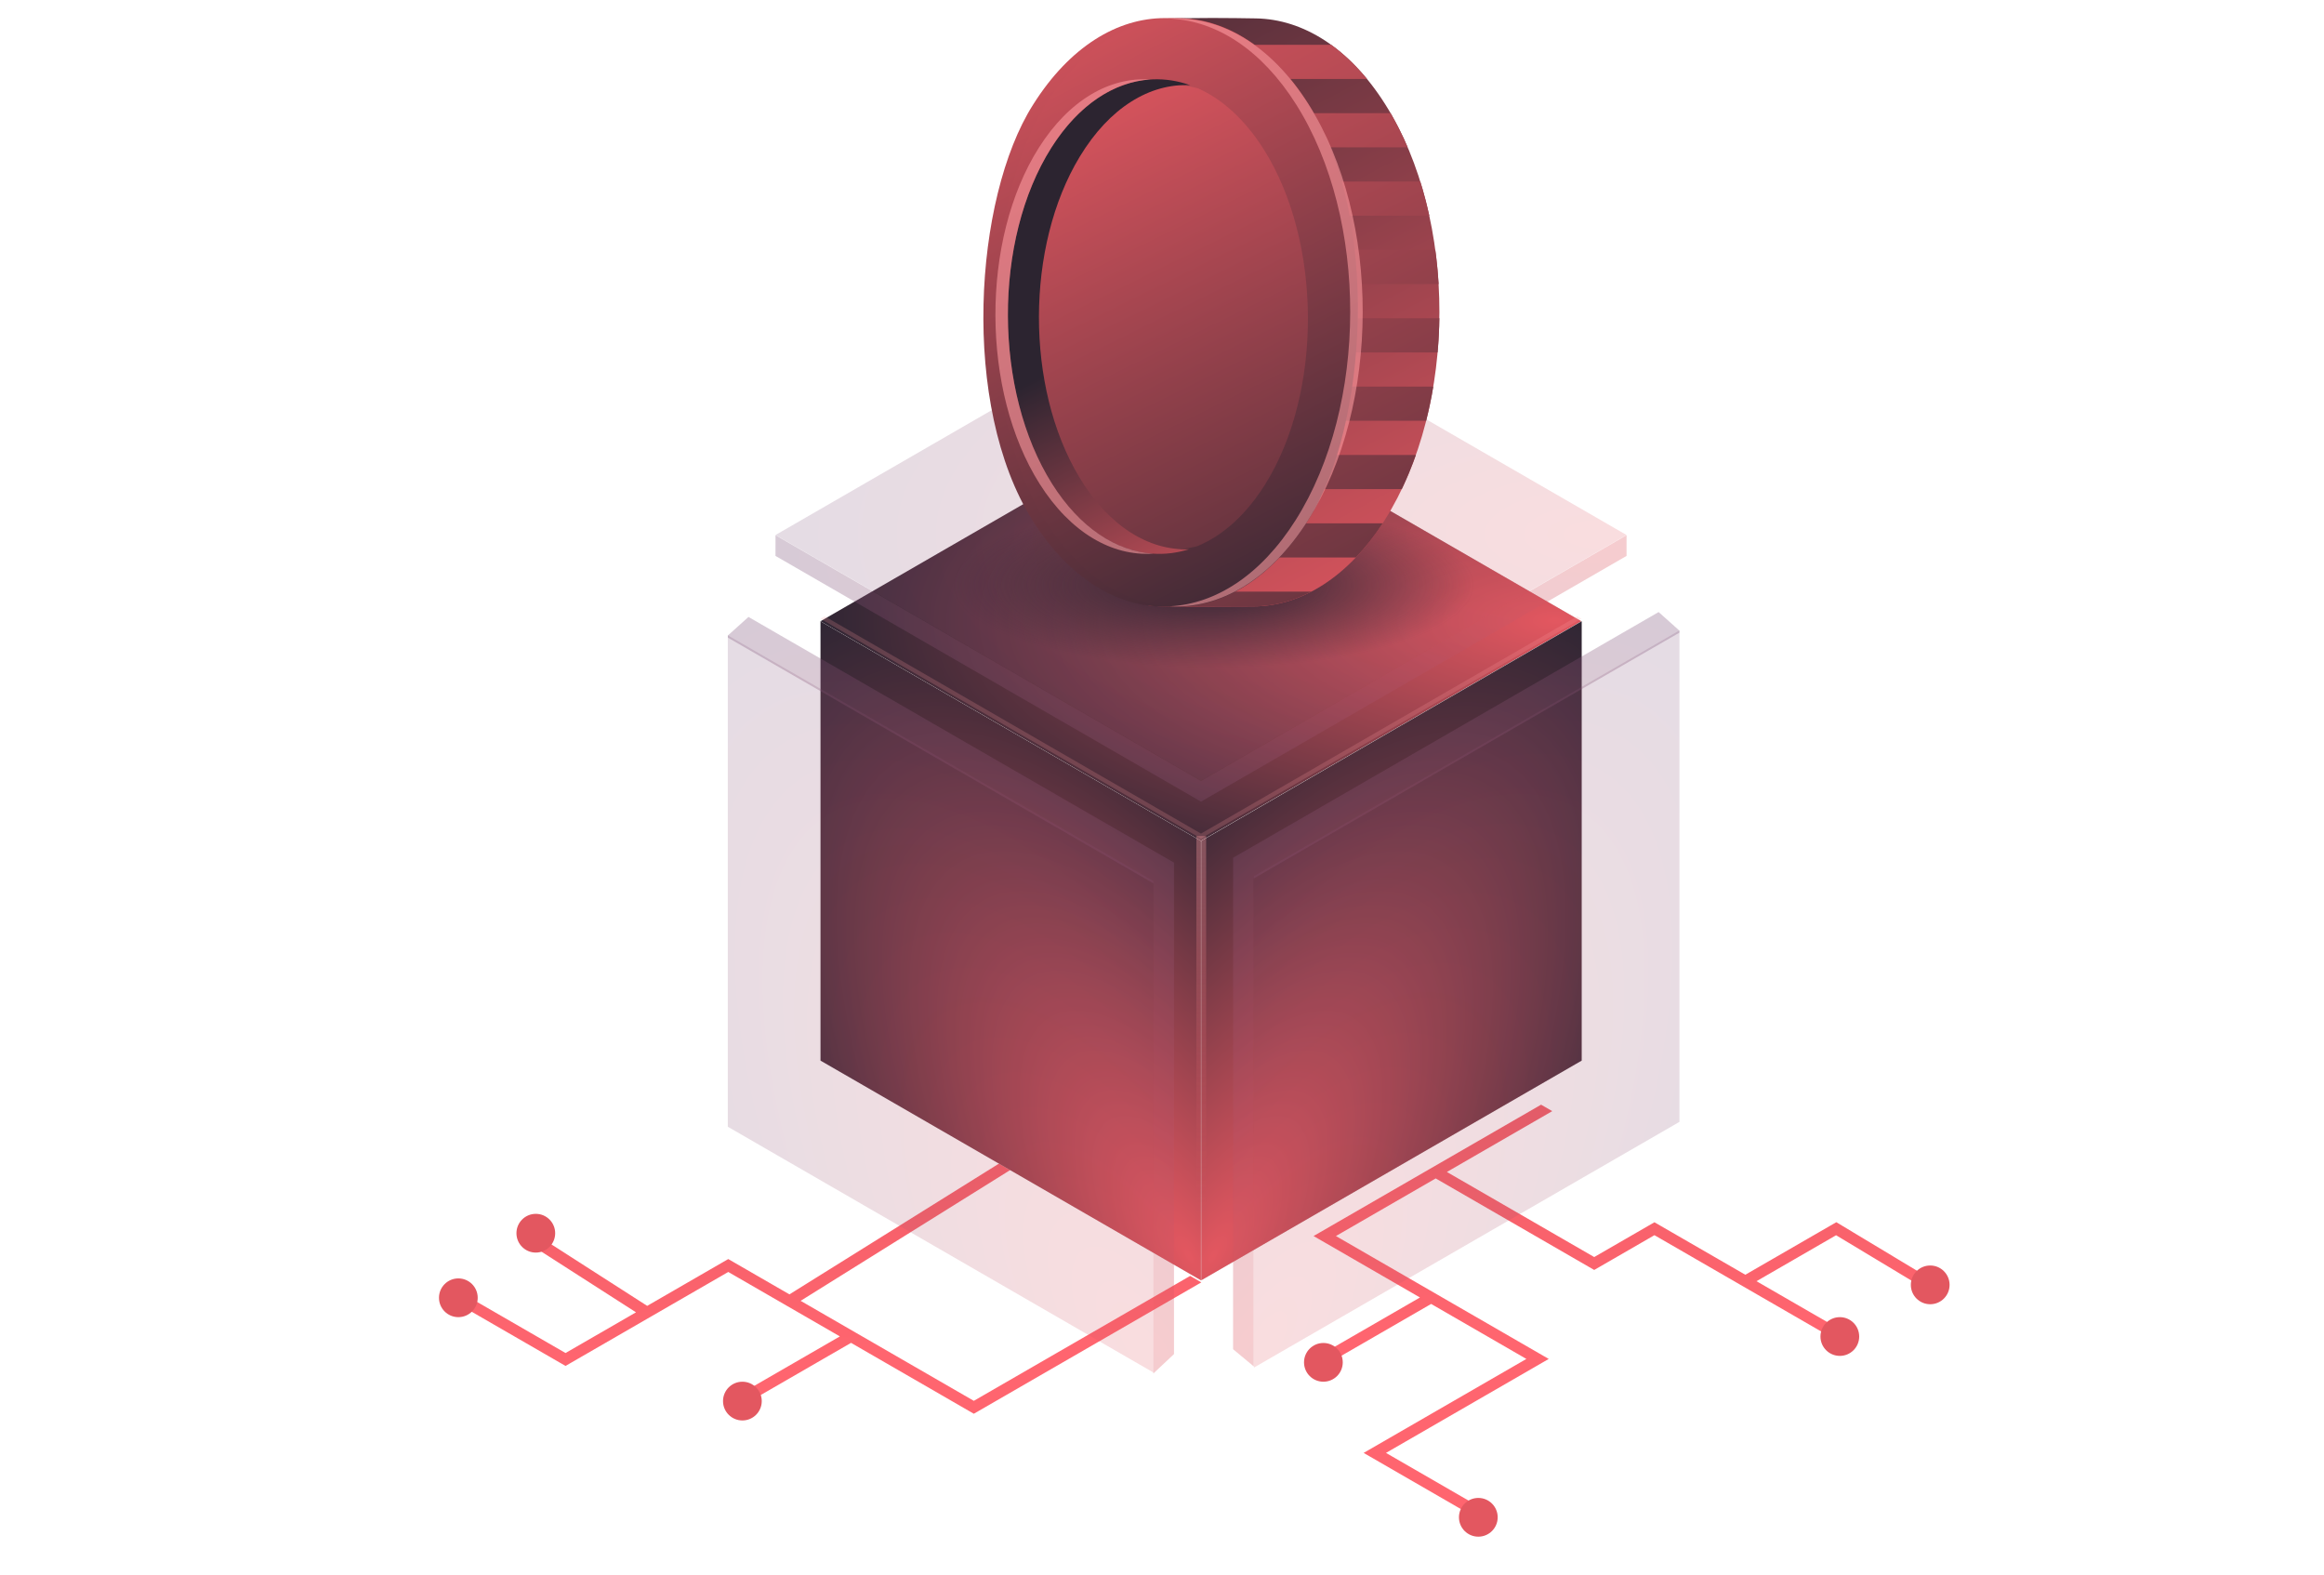 <svg width="180" height="122" viewBox="0 0 180 122" fill="none" xmlns="http://www.w3.org/2000/svg">
    <path fill-rule="evenodd" clip-rule="evenodd" d="M141.786 94.902L142.228 94.647L142.661 94.907L149.416 98.971L148.532 99.461L142.21 95.657L136.046 99.216L142.652 103.03L141.786 103.53L134.747 99.466L128.141 95.652L123.909 98.096L123.476 98.346L123.043 98.096L111.199 91.257L103.471 95.719L111.279 100.227L119.521 104.986L119.954 105.236L119.521 105.486L107.349 112.513L114.66 116.734L113.794 117.234L106.05 112.763L105.617 112.513L106.05 112.263L118.222 105.236L110.846 100.977L102.931 105.547L102.065 105.047L109.98 100.477L102.172 95.969L101.739 95.719L102.172 95.469L110.766 90.507L119.36 85.546L120.226 86.046L112.065 90.757L123.476 97.346L127.708 94.902L128.141 94.652L128.574 94.902L135.18 98.716L141.786 94.902ZM56.839 97.751L61.144 100.236L77.469 90.049L78.368 90.53L62.011 100.736L66.349 103.241L75.425 108.481L92.18 98.807L93.046 99.307L75.858 109.231L75.425 109.481L74.992 109.231L65.916 103.991L58 108.561L57.134 108.061L65.05 103.491L60.728 100.996L56.406 98.501L50.537 101.889L44.235 105.528L43.802 105.778L43.369 105.528L34.434 100.369L35.3 99.869L43.802 104.778L49.26 101.626L40.794 96.196L41.704 95.723L50.127 101.126L55.973 97.751L56.406 97.501L56.839 97.751Z" fill="url(#paint0_linear_8930_117372)"/>
    <rect width="34.023" height="34.023" transform="matrix(0.866 0.5 -2.20305e-08 1 63.553 48.11)" fill="#D9D9D9"/>
    <rect width="34.023" height="34.023" transform="matrix(0.866 0.5 -2.20305e-08 1 63.553 48.11)" fill="url(#paint1_radial_8930_117372)"/>
    <rect width="34.023" height="34.023" transform="matrix(0.866 -0.5 0.866 0.5 63.553 48.11)" fill="#D9D9D9"/>
    <rect width="34.023" height="34.023" transform="matrix(0.866 -0.5 0.866 0.5 63.553 48.11)" fill="url(#paint2_radial_8930_117372)"/>
    <g filter="url(#filter0_f_8930_117372)">
        <path fill-rule="evenodd" clip-rule="evenodd" d="M63.88 47.731L63.553 47.92L93.018 64.932L122.483 47.92L122.156 47.731L93.018 64.554L63.88 47.731Z" fill="#FF9DA3" fill-opacity="0.2"/>
    </g>
    <rect width="34.023" height="34.023" transform="matrix(-0.866 0.5 2.20305e-08 1 122.505 48.11)" fill="#D9D9D9"/>
    <rect width="34.023" height="34.023" transform="matrix(-0.866 0.5 2.20305e-08 1 122.505 48.11)" fill="url(#paint3_radial_8930_117372)"/>
    <g filter="url(#filter1_f_8930_117372)">
        <rect x="92.662" y="64.743" width="0.756" height="29.487" fill="url(#paint4_linear_8930_117372)" fill-opacity="0.35"/>
    </g>
    <g filter="url(#filter2_b_8930_117372)">
        <rect width="38.056" height="38.056" transform="matrix(0.866 0.5 -2.20305e-08 1 56.371 49.199)" fill="url(#paint5_radial_8930_117372)" fill-opacity="0.2"/>
    </g>
    <g filter="url(#filter3_b_8930_117372)">
        <path fill-rule="evenodd" clip-rule="evenodd" d="M90.929 66.804L57.971 47.776L56.371 49.216L56.378 49.38L89.328 68.404V106.345L89.34 106.353L90.929 104.86V66.804Z" fill="url(#paint6_radial_8930_117372)" fill-opacity="0.3"/>
    </g>
    <g filter="url(#filter4_b_8930_117372)">
        <rect width="38.056" height="38.056" transform="matrix(0.866 -0.5 0.866 0.5 60.066 41.431)" fill="url(#paint7_radial_8930_117372)" fill-opacity="0.2"/>
    </g>
    <ellipse cx="93.985" cy="45.303" rx="20.225" ry="6.427" fill="url(#paint8_radial_8930_117372)"/>
    <g filter="url(#filter5_b_8930_117372)">
        <path fill-rule="evenodd" clip-rule="evenodd" d="M60.093 41.434L60.066 41.45L93.023 60.478L125.98 41.45V43.05L93.023 62.078L60.065 43.05L60.066 41.449L60.093 41.434ZM125.96 41.438L125.98 41.45V41.449L125.96 41.438Z" fill="url(#paint9_radial_8930_117372)" fill-opacity="0.3"/>
    </g>
    <g filter="url(#filter6_b_8930_117372)">
        <rect width="38.056" height="38.056" transform="matrix(-0.866 0.5 2.20305e-08 1 130.078 48.821)" fill="url(#paint10_radial_8930_117372)" fill-opacity="0.2"/>
    </g>
    <g filter="url(#filter7_b_8930_117372)">
        <path fill-rule="evenodd" clip-rule="evenodd" d="M95.507 66.426L128.465 47.398L130.077 48.838L130.065 49.116V48.998L97.108 68.026L97.108 105.815L95.507 104.482L95.507 66.426Z" fill="url(#paint11_radial_8930_117372)" fill-opacity="0.3"/>
    </g>
    <path d="M107.246 40.283C104.434 44.723 100.756 46.951 97.079 46.964C81.504 46.983 92.914 47.579 86.885 40.307C81.275 31.422 96.08 5.668 88.32 2.369C85.388 1.269 93.543 1.364 97.281 1.425C100.912 1.484 104.528 3.702 107.292 8.081C112.902 16.966 112.881 31.384 107.246 40.283Z" fill="url(#paint12_linear_8930_117372)"/>
    <path fill-rule="evenodd" clip-rule="evenodd" d="M105.014 43.171C105.744 42.405 106.439 41.523 107.091 40.525L99.364 40.525V37.878L108.572 37.878C108.979 37.028 109.343 36.143 109.665 35.231L100.33 35.231V32.584L110.461 32.584C110.68 31.717 110.863 30.833 111.012 29.938L100.331 29.938L100.331 27.291L111.347 27.291C111.425 26.413 111.47 25.529 111.483 24.644H100.331V21.997H111.424C111.371 21.109 111.286 20.226 111.168 19.351L100.33 19.351V16.704L110.703 16.704C110.507 15.804 110.274 14.92 110.005 14.057H98.395V11.411H109.031C108.637 10.49 108.195 9.605 107.707 8.764H96.46V6.117L105.881 6.117C105.008 5.054 104.076 4.172 103.104 3.47H89.701C91.718 6.279 90.054 12.8 88.275 19.769C86.28 27.583 84.142 35.962 86.885 40.307C89.463 43.416 88.853 45.087 88.526 45.98C88.424 46.26 88.35 46.463 88.411 46.611C88.573 47.001 89.69 46.996 93.768 46.976C94.707 46.971 95.802 46.966 97.079 46.964C98.595 46.959 100.112 46.577 101.568 45.818L94.523 45.818L94.523 43.171L105.014 43.171ZM89.685 3.447L89.685 1.498C87.927 1.621 87.001 1.874 88.32 2.369C88.892 2.612 89.341 2.976 89.685 3.447Z" fill="url(#paint13_linear_8930_117372)"/>
    <rect width="38.054" height="38.145" rx="19.027" transform="matrix(-0.534 -0.846 0.535 -0.845 90.14 56.404)" fill="url(#paint14_linear_8930_117372)"/>
    <rect width="38.054" height="38.145" rx="19.027" transform="matrix(-0.534 -0.846 0.535 -0.845 91.108 56.404)" fill="url(#paint15_linear_8930_117372)"/>
    <path fill-rule="evenodd" clip-rule="evenodd" d="M82.615 36.934C85.329 41.462 89.163 43.246 92.762 42.285C89.87 43.487 86.732 42.898 84.065 40.547C88.485 44.443 94.196 43.502 97.939 37.59C102.467 30.44 102.401 18.725 97.883 11.569C96.423 9.256 94.661 7.678 92.793 6.843C89.206 5.877 85.381 7.642 82.661 12.133C78.465 19.061 78.444 29.976 82.615 36.934Z" fill="url(#paint16_linear_8930_117372)"/>
    <g filter="url(#filter8_f_8930_117372)">
        <path fill-rule="evenodd" clip-rule="evenodd" d="M90.624 46.951C94.154 46.765 97.651 44.542 100.343 40.29C105.965 31.412 105.999 16.974 100.39 8.088C97.712 3.847 94.233 1.637 90.715 1.452C94.555 1.249 98.434 3.458 101.357 8.088C106.967 16.974 106.933 31.412 101.311 40.29C98.373 44.93 94.476 47.154 90.624 46.951Z" fill="#FF9DA3" fill-opacity="0.58"/>
    </g>
    <path fill-rule="evenodd" clip-rule="evenodd" d="M92.082 42.534C88.995 42.643 85.886 40.777 83.583 36.935C79.412 29.977 79.433 19.062 83.629 12.134C85.951 8.3 89.078 6.453 92.175 6.595C88.423 5.26 84.334 6.854 81.429 11.441C76.901 18.591 76.967 30.306 81.485 37.462C84.347 41.995 88.368 43.706 92.082 42.534Z" fill="url(#paint17_linear_8930_117372)"/>
    <g filter="url(#filter9_f_8930_117372)">
        <path fill-rule="evenodd" clip-rule="evenodd" d="M89.303 42.875C86.457 42.691 83.641 40.878 81.484 37.461C76.966 30.305 76.901 18.59 81.428 11.44C83.55 8.09 86.304 6.336 89.096 6.154C85.981 5.953 82.828 7.703 80.462 11.44C75.934 18.59 76 30.305 80.518 37.462C82.919 41.265 86.136 43.081 89.303 42.875Z" fill="#FF9DA3" fill-opacity="0.58"/>
    </g>
    <circle cx="35.5" cy="100.5" r="1.5" fill="#E35760"/>
    <circle cx="41.5" cy="95.5" r="1.5" fill="#E35760"/>
    <circle cx="57.5" cy="108.5" r="1.5" fill="#E35760"/>
    <circle cx="114.5" cy="117.5" r="1.5" fill="#E35760"/>
    <circle cx="102.5" cy="105.5" r="1.5" fill="#E35760"/>
    <circle cx="142.5" cy="103.5" r="1.5" fill="#E35760"/>
    <circle cx="149.5" cy="99.5" r="1.5" fill="#E35760"/>
    <defs>
        <filter id="filter0_f_8930_117372" x="63.069" y="47.247" width="59.899" height="18.169" filterUnits="userSpaceOnUse" color-interpolation-filters="sRGB">
            <feFlood flood-opacity="0" result="BackgroundImageFix"/>
            <feBlend mode="normal" in="SourceGraphic" in2="BackgroundImageFix" result="shape"/>
            <feGaussianBlur stdDeviation="0.242" result="effect1_foregroundBlur_8930_117372"/>
        </filter>
        <filter id="filter1_f_8930_117372" x="91.362" y="63.443" width="3.356" height="32.087" filterUnits="userSpaceOnUse" color-interpolation-filters="sRGB">
            <feFlood flood-opacity="0" result="BackgroundImageFix"/>
            <feBlend mode="normal" in="SourceGraphic" in2="BackgroundImageFix" result="shape"/>
            <feGaussianBlur stdDeviation="0.65" result="effect1_foregroundBlur_8930_117372"/>
        </filter>
        <filter id="filter2_b_8930_117372" x="49.771" y="42.599" width="46.157" height="70.284" filterUnits="userSpaceOnUse" color-interpolation-filters="sRGB">
            <feFlood flood-opacity="0" result="BackgroundImageFix"/>
            <feGaussianBlur in="BackgroundImageFix" stdDeviation="3.3"/>
            <feComposite in2="SourceAlpha" operator="in" result="effect1_backgroundBlur_8930_117372"/>
            <feBlend mode="normal" in="SourceGraphic" in2="effect1_backgroundBlur_8930_117372" result="shape"/>
        </filter>
        <filter id="filter3_b_8930_117372" x="49.771" y="41.176" width="47.758" height="71.777" filterUnits="userSpaceOnUse" color-interpolation-filters="sRGB">
            <feFlood flood-opacity="0" result="BackgroundImageFix"/>
            <feGaussianBlur in="BackgroundImageFix" stdDeviation="3.3"/>
            <feComposite in2="SourceAlpha" operator="in" result="effect1_backgroundBlur_8930_117372"/>
            <feBlend mode="normal" in="SourceGraphic" in2="effect1_backgroundBlur_8930_117372" result="shape"/>
        </filter>
        <filter id="filter4_b_8930_117372" x="53.466" y="15.803" width="79.115" height="51.256" filterUnits="userSpaceOnUse" color-interpolation-filters="sRGB">
            <feFlood flood-opacity="0" result="BackgroundImageFix"/>
            <feGaussianBlur in="BackgroundImageFix" stdDeviation="3.3"/>
            <feComposite in2="SourceAlpha" operator="in" result="effect1_backgroundBlur_8930_117372"/>
            <feBlend mode="normal" in="SourceGraphic" in2="effect1_backgroundBlur_8930_117372" result="shape"/>
        </filter>
        <filter id="filter5_b_8930_117372" x="53.465" y="34.834" width="79.115" height="33.844" filterUnits="userSpaceOnUse" color-interpolation-filters="sRGB">
            <feFlood flood-opacity="0" result="BackgroundImageFix"/>
            <feGaussianBlur in="BackgroundImageFix" stdDeviation="3.3"/>
            <feComposite in2="SourceAlpha" operator="in" result="effect1_backgroundBlur_8930_117372"/>
            <feBlend mode="normal" in="SourceGraphic" in2="effect1_backgroundBlur_8930_117372" result="shape"/>
        </filter>
        <filter id="filter6_b_8930_117372" x="90.521" y="42.221" width="46.157" height="70.284" filterUnits="userSpaceOnUse" color-interpolation-filters="sRGB">
            <feFlood flood-opacity="0" result="BackgroundImageFix"/>
            <feGaussianBlur in="BackgroundImageFix" stdDeviation="3.3"/>
            <feComposite in2="SourceAlpha" operator="in" result="effect1_backgroundBlur_8930_117372"/>
            <feBlend mode="normal" in="SourceGraphic" in2="effect1_backgroundBlur_8930_117372" result="shape"/>
        </filter>
        <filter id="filter7_b_8930_117372" x="88.907" y="40.798" width="47.77" height="71.617" filterUnits="userSpaceOnUse" color-interpolation-filters="sRGB">
            <feFlood flood-opacity="0" result="BackgroundImageFix"/>
            <feGaussianBlur in="BackgroundImageFix" stdDeviation="3.3"/>
            <feComposite in2="SourceAlpha" operator="in" result="effect1_backgroundBlur_8930_117372"/>
            <feBlend mode="normal" in="SourceGraphic" in2="effect1_backgroundBlur_8930_117372" result="shape"/>
        </filter>
        <filter id="filter8_f_8930_117372" x="89.624" y="0.439" width="16.921" height="47.525" filterUnits="userSpaceOnUse" color-interpolation-filters="sRGB">
            <feFlood flood-opacity="0" result="BackgroundImageFix"/>
            <feBlend mode="normal" in="SourceGraphic" in2="BackgroundImageFix" result="shape"/>
            <feGaussianBlur stdDeviation="0.5" result="effect1_foregroundBlur_8930_117372"/>
        </filter>
        <filter id="filter9_f_8930_117372" x="76.098" y="5.139" width="14.206" height="38.752" filterUnits="userSpaceOnUse" color-interpolation-filters="sRGB">
            <feFlood flood-opacity="0" result="BackgroundImageFix"/>
            <feBlend mode="normal" in="SourceGraphic" in2="BackgroundImageFix" result="shape"/>
            <feGaussianBlur stdDeviation="0.5" result="effect1_foregroundBlur_8930_117372"/>
        </filter>
        <linearGradient id="paint0_linear_8930_117372" x1="92.5" y1="70" x2="93.564" y2="103.886" gradientUnits="userSpaceOnUse">
            <stop stop-color="#E35760"/>
            <stop offset="1" stop-color="#FF656F"/>
        </linearGradient>
        <radialGradient id="paint1_radial_8930_117372" cx="0" cy="0" r="1" gradientUnits="userSpaceOnUse" gradientTransform="translate(32.985 32.809) rotate(-135.153) scale(46.523 32.584)">
            <stop stop-color="#E35760"/>
            <stop offset="1" stop-color="#302634"/>
        </radialGradient>
        <radialGradient id="paint2_radial_8930_117372" cx="0" cy="0" r="1" gradientUnits="userSpaceOnUse" gradientTransform="translate(32.985 32.809) rotate(-135.153) scale(46.523 32.584)">
            <stop stop-color="#E35760"/>
            <stop offset="1" stop-color="#302634"/>
        </radialGradient>
        <radialGradient id="paint3_radial_8930_117372" cx="0" cy="0" r="1" gradientUnits="userSpaceOnUse" gradientTransform="translate(32.985 32.809) rotate(-135.153) scale(46.523 32.584)">
            <stop stop-color="#E35760"/>
            <stop offset="1" stop-color="#302634"/>
        </radialGradient>
        <linearGradient id="paint4_linear_8930_117372" x1="93.04" y1="64.743" x2="93.04" y2="94.23" gradientUnits="userSpaceOnUse">
            <stop stop-color="#FF9DA3"/>
            <stop offset="1" stop-color="#E35760" stop-opacity="0"/>
        </linearGradient>
        <radialGradient id="paint5_radial_8930_117372" cx="0" cy="0" r="1" gradientUnits="userSpaceOnUse" gradientTransform="translate(36.894 36.698) rotate(-135.153) scale(52.038 36.446)">
            <stop stop-color="#E35760"/>
            <stop offset="1" stop-color="#7A5178"/>
        </radialGradient>
        <radialGradient id="paint6_radial_8930_117372" cx="0" cy="0" r="1" gradientUnits="userSpaceOnUse" gradientTransform="translate(89.874 104.364) rotate(-120.628) scale(65.762 26.874)">
            <stop stop-color="#E35760"/>
            <stop offset="1" stop-color="#7A5178"/>
        </radialGradient>
        <radialGradient id="paint7_radial_8930_117372" cx="0" cy="0" r="1" gradientUnits="userSpaceOnUse" gradientTransform="translate(36.894 36.698) rotate(-135.153) scale(52.038 36.446)">
            <stop stop-color="#E35760"/>
            <stop offset="1" stop-color="#7A5178"/>
        </radialGradient>
        <radialGradient id="paint8_radial_8930_117372" cx="0" cy="0" r="1" gradientUnits="userSpaceOnUse" gradientTransform="translate(93.985 45.303) scale(20.225 6.427)">
            <stop stop-color="#302634"/>
            <stop offset="1" stop-color="#332837" stop-opacity="0"/>
        </radialGradient>
        <radialGradient id="paint9_radial_8930_117372" cx="0" cy="0" r="1" gradientUnits="userSpaceOnUse" gradientTransform="translate(123.798 42.165) rotate(179.908) scale(63.733 26.831)">
            <stop stop-color="#E35760"/>
            <stop offset="1" stop-color="#7A5178"/>
        </radialGradient>
        <radialGradient id="paint10_radial_8930_117372" cx="0" cy="0" r="1" gradientUnits="userSpaceOnUse" gradientTransform="translate(36.894 36.698) rotate(-135.153) scale(52.038 36.446)">
            <stop stop-color="#E35760"/>
            <stop offset="1" stop-color="#7A5178"/>
        </radialGradient>
        <radialGradient id="paint11_radial_8930_117372" cx="0" cy="0" r="1" gradientUnits="userSpaceOnUse" gradientTransform="translate(96.563 103.831) rotate(-59.295) scale(65.635 26.862)">
            <stop stop-color="#E35760"/>
            <stop offset="1" stop-color="#7A5178"/>
        </radialGradient>
        <linearGradient id="paint12_linear_8930_117372" x1="97.043" y1="56.396" x2="65.601" y2="-3.534" gradientUnits="userSpaceOnUse">
            <stop stop-color="#E35760"/>
            <stop offset="1" stop-color="#2C2430"/>
        </linearGradient>
        <linearGradient id="paint13_linear_8930_117372" x1="94.241" y1="84.127" x2="55.072" y2="8.368" gradientUnits="userSpaceOnUse">
            <stop stop-color="#2C2430"/>
            <stop offset="1" stop-color="#E35760"/>
        </linearGradient>
        <linearGradient id="paint14_linear_8930_117372" x1="0" y1="0" x2="45.614" y2="23.419" gradientUnits="userSpaceOnUse">
            <stop stop-color="#2C2430"/>
            <stop offset="1" stop-color="#E35760"/>
        </linearGradient>
        <linearGradient id="paint15_linear_8930_117372" x1="0" y1="0" x2="45.614" y2="23.419" gradientUnits="userSpaceOnUse">
            <stop stop-color="#2C2430"/>
            <stop offset="1" stop-color="#E35760"/>
        </linearGradient>
        <linearGradient id="paint16_linear_8930_117372" x1="89.2" y1="66.249" x2="63.47" y2="14.159" gradientUnits="userSpaceOnUse">
            <stop stop-color="#2C2430"/>
            <stop offset="1" stop-color="#E35760"/>
        </linearGradient>
        <linearGradient id="paint17_linear_8930_117372" x1="89.741" y1="50.537" x2="79.378" y2="29.791" gradientUnits="userSpaceOnUse">
            <stop stop-color="#E35760"/>
            <stop offset="1" stop-color="#2C2430"/>
        </linearGradient>
    </defs>
</svg>
